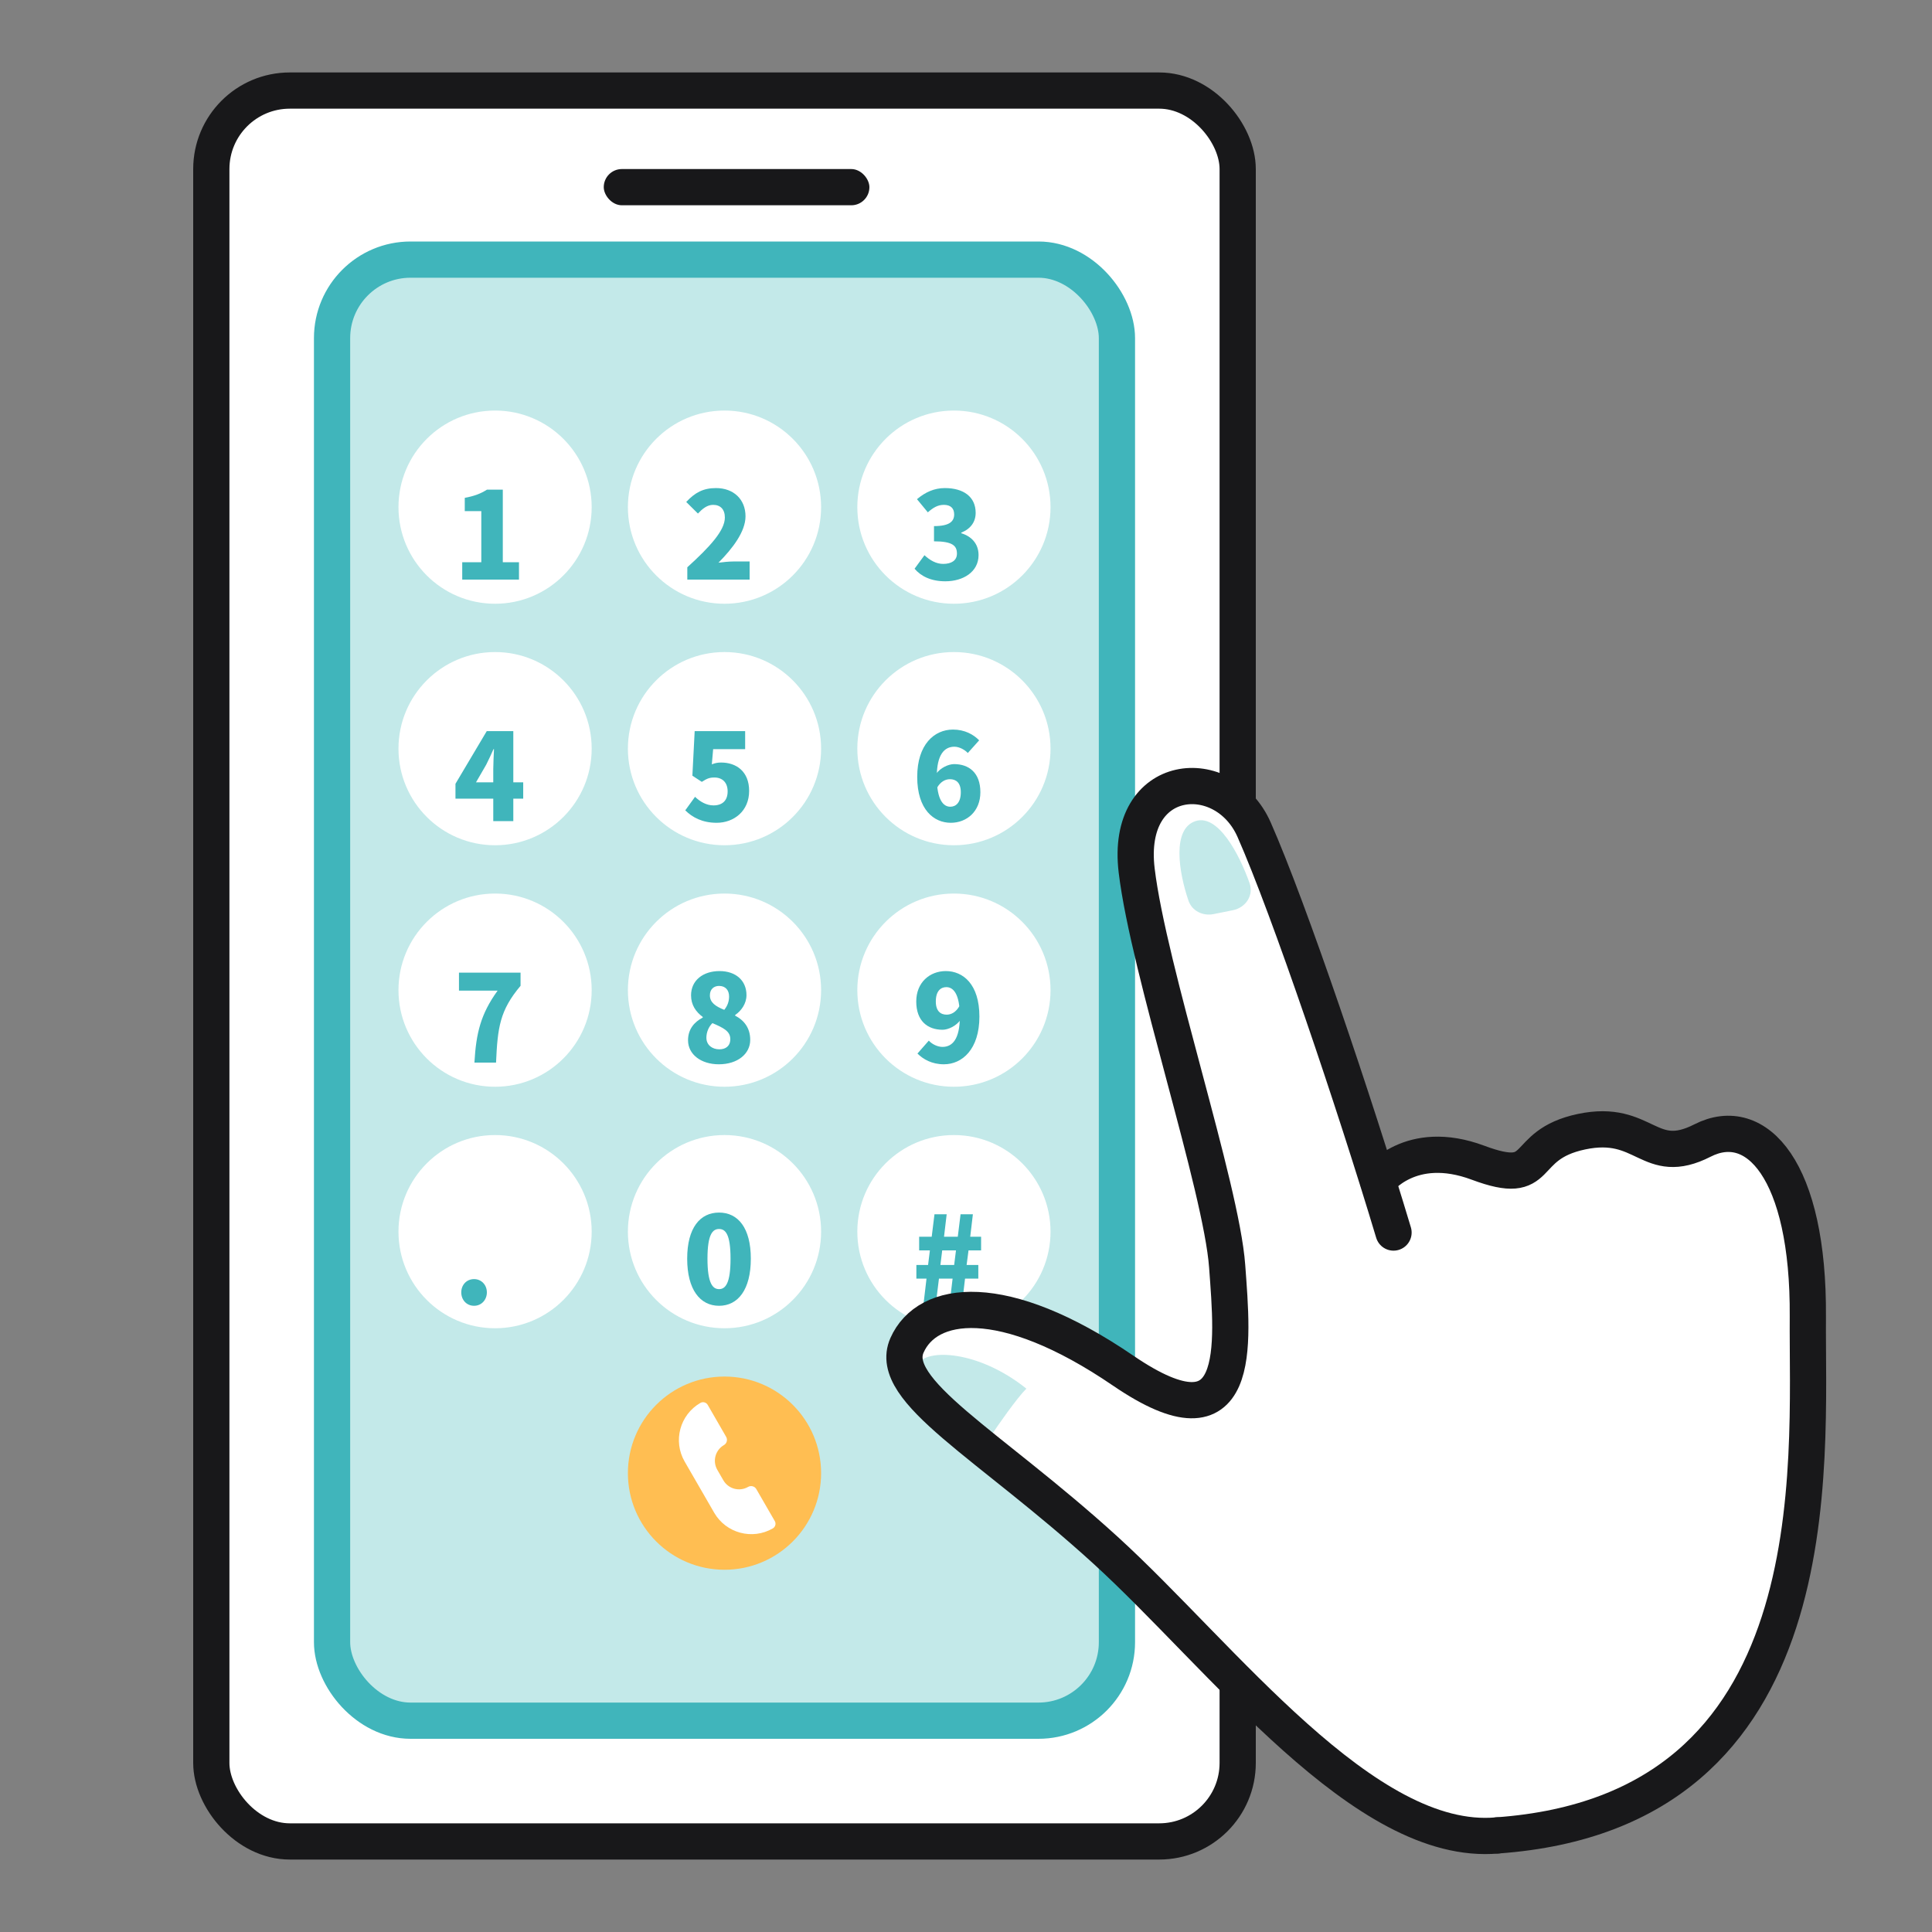 <svg width="80" height="80" viewBox="0 0 80 80" fill="none" xmlns="http://www.w3.org/2000/svg">
<rect x="0" y="0" width="80" height="80" fill="#808080" stroke="none"/>
<rect x="8.75" y="3.75" width="42.5" height="72.5" rx="3.25" fill="white" stroke="#18181A" stroke-width="1.5"/>
<rect x="13.75" y="10.75" width="32.5" height="60.5" rx="3.25" fill="#C3E9E9" stroke="#40B5BB" stroke-width="1.5"/>
<rect x="25" y="7" width="11" height="1.5" rx="0.75" fill="#18181A"/>
<circle cx="20.5" cy="41" r="4" fill="white"/>
<path d="M19.645 44C19.715 42.775 19.905 41.99 20.605 41.02H19.005V40.275H21.555V40.82C20.695 41.84 20.605 42.545 20.54 44H19.645Z" fill="#40B5BB"/>
<circle cx="30" cy="61" r="4" fill="#FFBE52"/>
<path d="M29.001 58.092C29.107 58.03 29.243 58.067 29.305 58.173L30.068 59.496C30.137 59.616 30.096 59.769 29.977 59.837C29.618 60.045 29.495 60.503 29.702 60.862L29.952 61.295C30.159 61.654 30.618 61.777 30.977 61.57C31.096 61.501 31.249 61.541 31.318 61.661L32.082 62.984C32.144 63.09 32.107 63.226 32.001 63.288C31.151 63.779 30.063 63.487 29.572 62.637L28.961 61.578L28.35 60.52C27.859 59.67 28.151 58.583 29.001 58.092Z" fill="white"/>
<circle cx="20.5" cy="21" r="4" fill="white"/>
<path d="M19.14 24V23.28H19.93V21.165H19.245V20.615C19.645 20.54 19.905 20.44 20.165 20.275H20.82V23.28H21.49V24H19.14Z" fill="#40B5BB"/>
<circle cx="20.5" cy="31" r="4" fill="white"/>
<path d="M20.425 34V31.85C20.425 31.615 20.445 31.26 20.455 31.02H20.435C20.34 31.235 20.24 31.45 20.135 31.66L19.71 32.395H21.665V33.07H18.86V32.455L20.155 30.275H21.255V34H20.425Z" fill="#40B5BB"/>
<circle cx="30" cy="41" r="4" fill="white"/>
<path d="M29.765 44.07C29.035 44.07 28.49 43.665 28.49 43.075C28.49 42.61 28.755 42.315 29.1 42.135V42.11C28.81 41.895 28.615 41.61 28.615 41.215C28.615 40.595 29.11 40.21 29.795 40.21C30.465 40.21 30.91 40.6 30.91 41.205C30.91 41.56 30.695 41.855 30.44 42.03V42.055C30.795 42.24 31.065 42.55 31.065 43.06C31.065 43.635 30.545 44.07 29.765 44.07ZM29.99 41.815C30.13 41.645 30.19 41.455 30.19 41.265C30.19 40.995 30.035 40.825 29.775 40.825C29.57 40.825 29.395 40.95 29.395 41.215C29.395 41.51 29.625 41.67 29.99 41.815ZM29.785 43.45C30.045 43.45 30.24 43.32 30.24 43.025C30.24 42.7 29.955 42.56 29.5 42.365C29.35 42.51 29.25 42.735 29.25 42.97C29.25 43.275 29.495 43.45 29.785 43.45Z" fill="#40B5BB"/>
<circle cx="20.5" cy="51" r="4" fill="white"/>
<path d="M19.63 54.07C19.32 54.07 19.1 53.825 19.1 53.515C19.1 53.205 19.32 52.965 19.63 52.965C19.935 52.965 20.16 53.205 20.16 53.515C20.16 53.825 19.935 54.07 19.63 54.07Z" fill="#40B5BB"/>
<circle cx="30" cy="31" r="4" fill="white"/>
<path d="M29.675 34.07C29.08 34.07 28.67 33.845 28.375 33.555L28.78 32.995C28.99 33.195 29.25 33.35 29.545 33.35C29.905 33.35 30.13 33.155 30.13 32.77C30.13 32.395 29.905 32.195 29.585 32.195C29.38 32.195 29.28 32.235 29.06 32.375L28.67 32.12L28.765 30.275H30.855V31.02H29.53L29.475 31.65C29.61 31.595 29.72 31.575 29.86 31.575C30.49 31.575 31.02 31.945 31.02 32.75C31.02 33.585 30.39 34.07 29.675 34.07Z" fill="#40B5BB"/>
<circle cx="30" cy="21" r="4" fill="white"/>
<path d="M28.46 24V23.49C29.39 22.645 30.015 21.97 30.015 21.43C30.015 21.09 29.83 20.905 29.53 20.905C29.275 20.905 29.08 21.075 28.9 21.265L28.415 20.785C28.78 20.395 29.12 20.21 29.65 20.21C30.37 20.21 30.87 20.67 30.87 21.38C30.87 22.02 30.32 22.725 29.75 23.3C29.935 23.275 30.19 23.25 30.36 23.25H31.04V24H28.46Z" fill="#40B5BB"/>
<circle cx="39.5" cy="31" r="4" fill="white"/>
<path d="M39.37 34.07C38.67 34.07 37.98 33.525 37.98 32.17C37.98 30.825 38.69 30.21 39.46 30.21C39.95 30.21 40.31 30.415 40.545 30.655L40.075 31.18C39.955 31.05 39.725 30.92 39.52 30.92C39.11 30.92 38.79 31.235 38.79 32.17C38.79 33.14 39.07 33.405 39.35 33.405C39.585 33.405 39.785 33.23 39.785 32.805C39.785 32.4 39.58 32.265 39.335 32.265C39.15 32.265 38.945 32.36 38.795 32.63L38.755 32.055C38.935 31.79 39.28 31.64 39.505 31.64C40.125 31.64 40.595 32 40.595 32.805C40.595 33.595 40.035 34.07 39.37 34.07Z" fill="#40B5BB"/>
<circle cx="30" cy="51" r="4" fill="white"/>
<path d="M29.775 54.07C28.99 54.07 28.455 53.4 28.455 52.12C28.455 50.84 28.99 50.21 29.775 50.21C30.56 50.21 31.09 50.845 31.09 52.12C31.09 53.4 30.56 54.07 29.775 54.07ZM29.775 53.38C30.04 53.38 30.25 53.14 30.25 52.12C30.25 51.105 30.04 50.89 29.775 50.89C29.51 50.89 29.295 51.105 29.295 52.12C29.295 53.14 29.51 53.38 29.775 53.38Z" fill="#40B5BB"/>
<circle cx="39.5" cy="21" r="4" fill="white"/>
<path d="M39.145 24.07C38.555 24.07 38.14 23.865 37.87 23.55L38.28 22.99C38.505 23.2 38.765 23.35 39.055 23.35C39.4 23.35 39.625 23.205 39.625 22.925C39.625 22.605 39.455 22.415 38.675 22.415V21.785C39.31 21.785 39.51 21.595 39.51 21.3C39.51 21.045 39.36 20.905 39.085 20.905C38.835 20.905 38.645 21.015 38.42 21.215L37.97 20.67C38.315 20.38 38.685 20.21 39.125 20.21C39.895 20.21 40.4 20.57 40.4 21.235C40.4 21.605 40.2 21.895 39.805 22.055V22.08C40.215 22.205 40.52 22.505 40.52 22.985C40.52 23.68 39.885 24.07 39.145 24.07Z" fill="#40B5BB"/>
<circle cx="39.5" cy="51" r="4" fill="white"/>
<path d="M38.24 54L38.365 52.945H37.945V52.38H38.43L38.505 51.775H38.06V51.21H38.58L38.695 50.28H39.2L39.09 51.21H39.66L39.775 50.28H40.285L40.175 51.21H40.625V51.775H40.105L40.025 52.38H40.51V52.945H39.96L39.835 54H39.32L39.445 52.945H38.88L38.75 54H38.24ZM38.94 52.38H39.51L39.585 51.775H39.015L38.94 52.38Z" fill="#40B5BB"/>
<circle cx="39.5" cy="41" r="4" fill="white"/>
<path d="M39.085 44.07C38.585 44.07 38.225 43.86 37.99 43.625L38.46 43.09C38.585 43.23 38.815 43.35 39.025 43.35C39.43 43.35 39.745 43.04 39.745 42.095C39.745 41.125 39.46 40.875 39.185 40.875C38.95 40.875 38.75 41.04 38.75 41.47C38.75 41.87 38.95 42.015 39.2 42.015C39.385 42.015 39.59 41.915 39.735 41.645L39.78 42.22C39.6 42.485 39.26 42.64 39.03 42.64C38.405 42.64 37.94 42.27 37.94 41.47C37.94 40.68 38.5 40.21 39.165 40.21C39.87 40.21 40.555 40.745 40.555 42.095C40.555 43.445 39.845 44.07 39.085 44.07Z" fill="#40B5BB"/>
<path d="M53.555 71.684C56.69 74.666 60.429 75.925 61.907 76.182C67.005 76.054 68.654 75.326 71.888 71.321C75.123 67.316 75.123 55.644 74.738 52.024C74.353 48.404 73.539 47.248 72.061 46.991C70.584 46.734 69.341 48.04 68.442 47.376C67.304 46.536 65.657 45.877 64.329 47.676C63.002 49.475 62.102 48.811 60.71 48.061C59.596 47.461 57.447 48.339 57.005 48.939C55.784 43.313 52.2 33.385 50.623 33.111C48.653 32.768 47.51 33.502 47.239 35.059C46.811 37.522 48.674 41.399 50.429 48.81C51.441 53.081 51.693 56.135 50.364 57.934C49.036 59.733 45.61 56.091 42.333 54.506C39.056 52.921 36.646 56.179 37.792 57.269C40.405 59.753 49.636 67.957 53.555 71.684Z" fill="white"/>
<path d="M49.501 34.001C50.424 33.693 51.307 35.338 51.742 36.569C51.922 37.078 51.58 37.584 51.051 37.69L50.249 37.851C49.807 37.939 49.358 37.721 49.212 37.294C48.805 36.102 48.526 34.325 49.501 34.001Z" fill="#C3E9E9"/>
<path d="M42.5 57.5C40.5 55.9 38.333 55.833 38 56.5L39 58L41 59.5C41.333 59 42.1 57.9 42.5 57.5Z" fill="#C3E9E9"/>
<path d="M57.061 48.894C57.061 48.894 58.389 47.095 61.203 48.146C64.017 49.197 62.852 47.418 65.487 46.861C68.121 46.305 68.271 48.361 70.498 47.226C72.726 46.091 74.902 48.446 74.859 54.528C74.815 60.611 76.001 75 62.002 76" stroke="#18181A" stroke-width="1.5" stroke-linecap="round"/>
<path d="M57.703 51.037C56.097 45.682 53.386 37.652 51.929 34.353C50.701 31.572 46.572 31.907 47.067 36.045C47.563 40.183 50.575 49.147 50.814 52.43C51.054 55.713 51.499 60.162 46.509 56.756C41.519 53.35 38.392 53.821 37.557 55.706C36.721 57.59 40.953 59.795 45.772 64.186C50.591 68.577 56.501 76.501 62.001 76.001" stroke="#18181A" stroke-width="1.5" stroke-linecap="round"/>
</svg>
